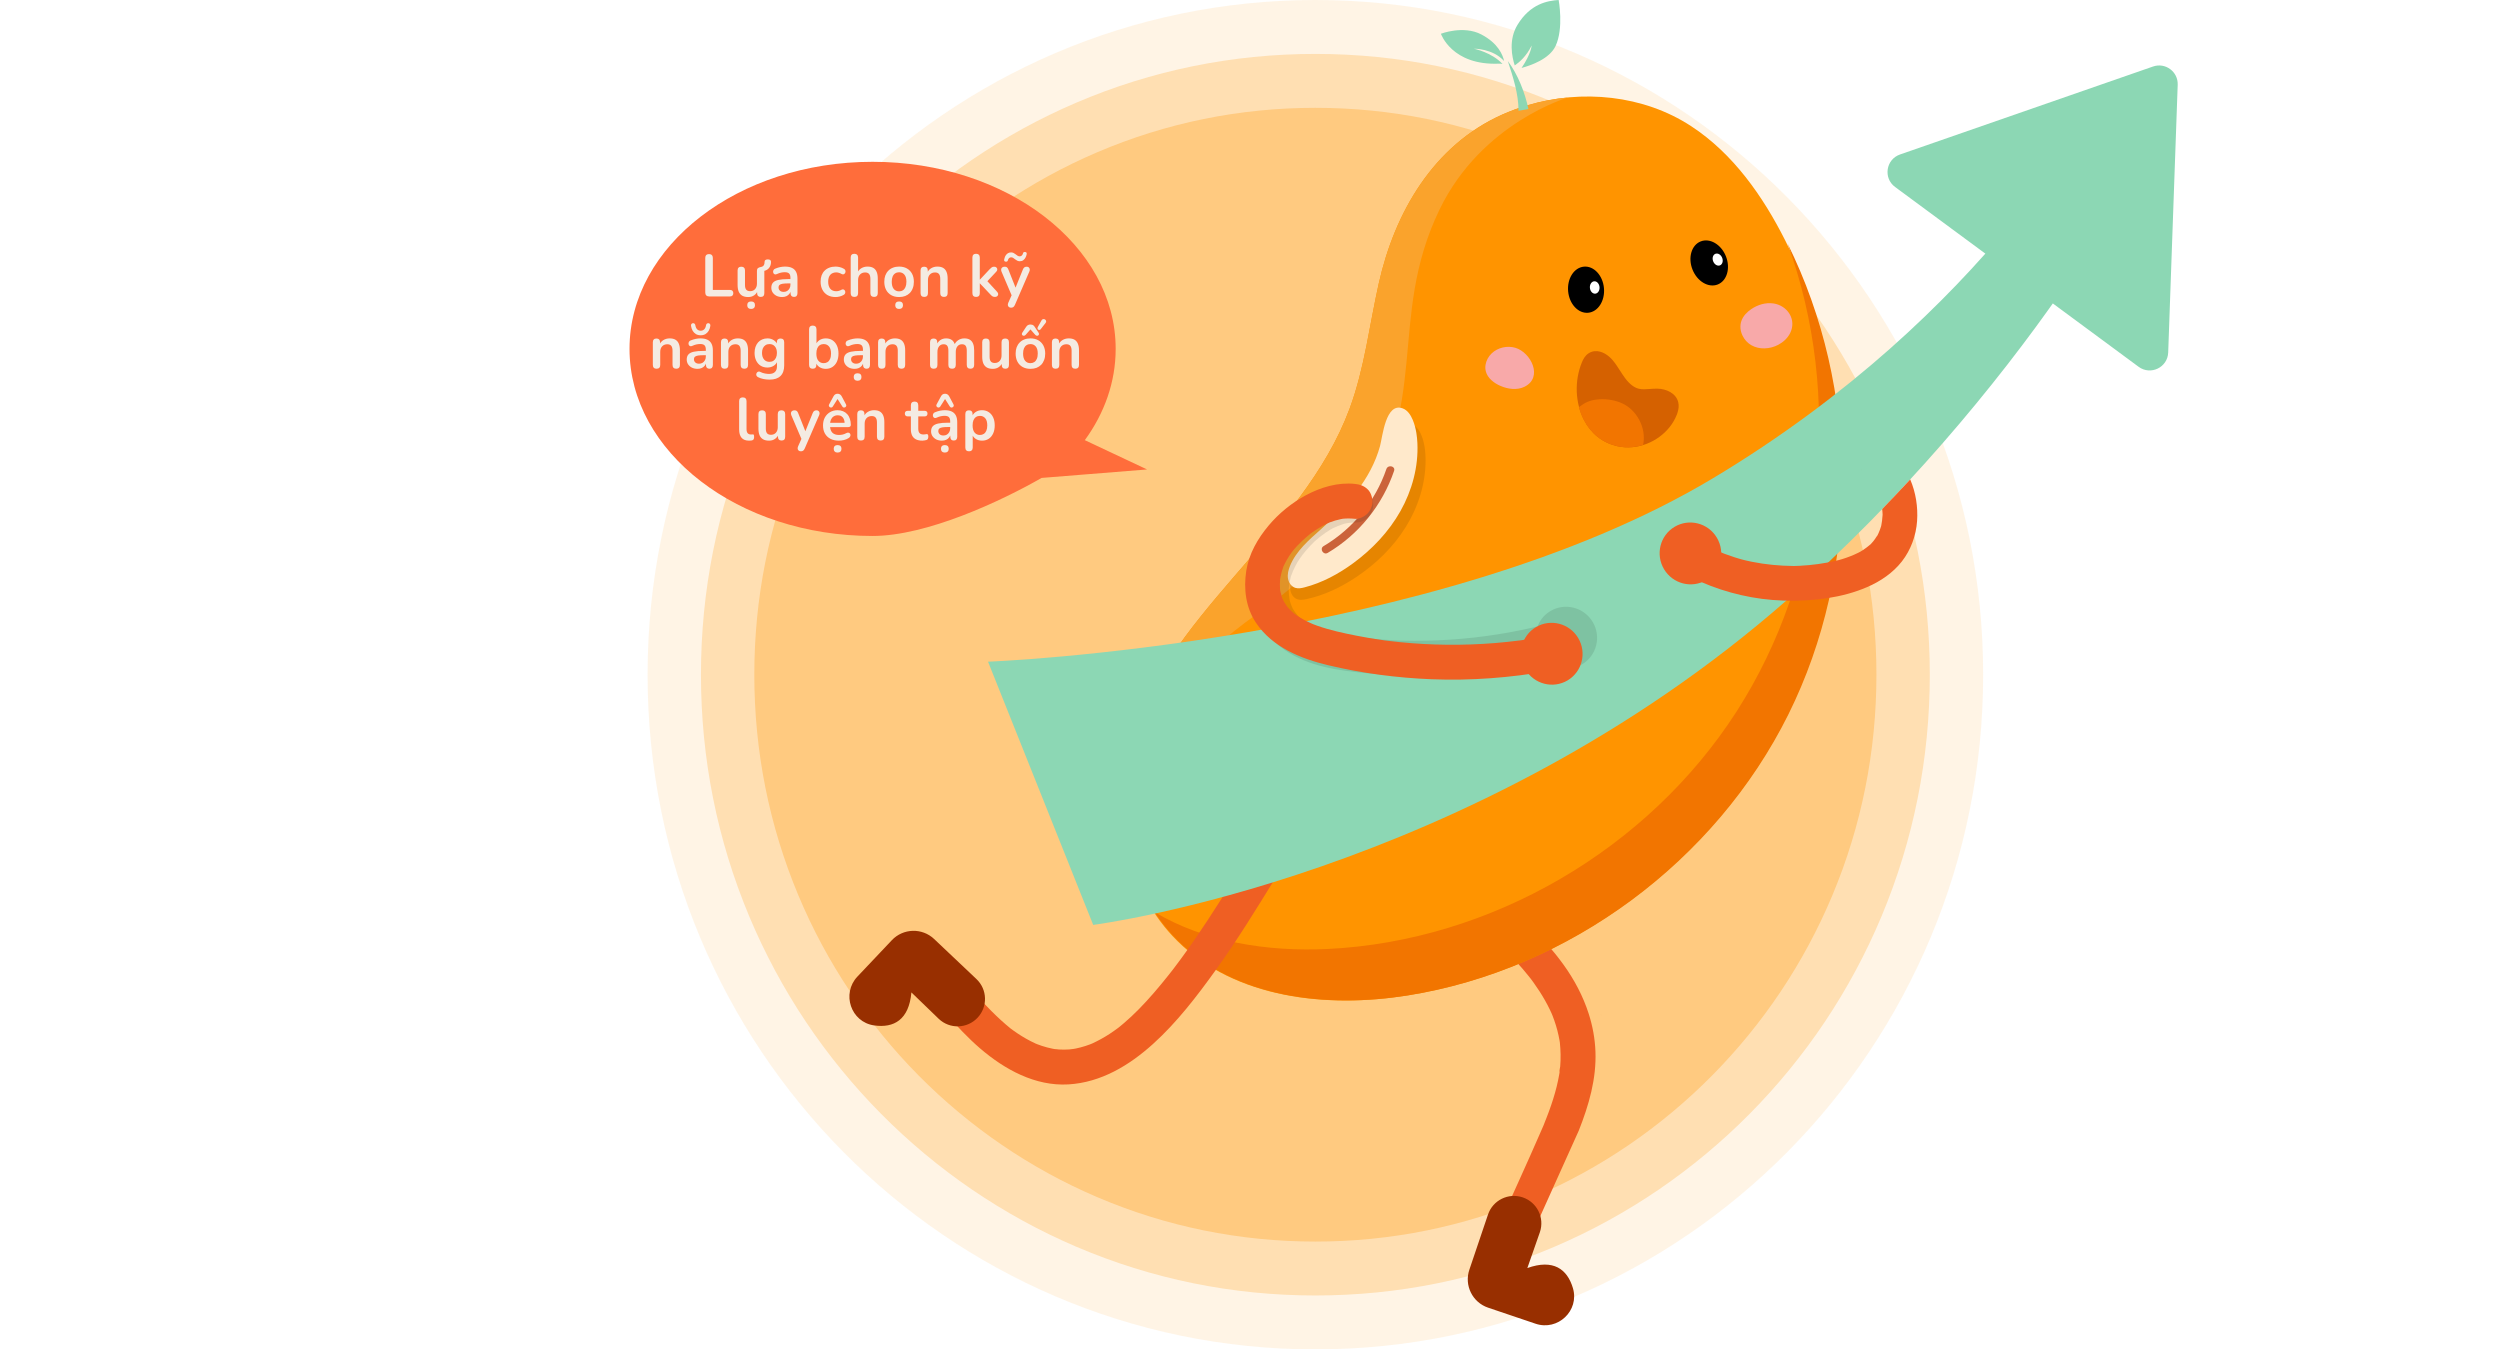 <svg width="830" height="448" viewBox="0 0 830 448" fill="none" xmlns="http://www.w3.org/2000/svg">
<path opacity="0.5" d="M436.703 448C559.147 448 658.407 347.712 658.407 224C658.407 100.288 559.147 0 436.703 0C314.26 0 215 100.288 215 224C215 347.712 314.26 448 436.703 448Z" fill="#FFEACC"/>
<path d="M436.705 430.1C409.161 430.1 382.446 424.654 357.31 413.91C345.225 408.746 333.572 402.353 322.665 394.912C311.861 387.535 301.699 379.066 292.464 369.735C283.229 360.405 274.844 350.138 267.545 339.221C260.178 328.205 253.853 316.427 248.742 304.218C238.109 278.821 232.719 251.83 232.719 224C232.719 196.17 238.109 169.179 248.742 143.782C253.853 131.572 260.181 119.798 267.545 108.778C274.844 97.862 283.229 87.595 292.464 78.264C301.699 68.934 311.861 60.462 322.665 53.088C333.569 45.644 345.225 39.253 357.31 34.089C382.446 23.346 409.161 17.9 436.705 17.9C464.25 17.9 490.965 23.346 516.101 34.089C528.185 39.253 539.839 45.647 550.746 53.088C561.55 60.465 571.712 68.934 580.947 78.264C590.182 87.595 598.567 97.862 605.866 108.778C613.233 119.795 619.558 131.572 624.669 143.782C635.302 169.179 640.692 196.17 640.692 224C640.692 251.83 635.302 278.821 624.669 304.218C619.558 316.427 613.23 328.202 605.866 339.221C598.564 350.138 590.182 360.405 580.947 369.735C571.712 379.066 561.55 387.538 550.746 394.912C539.842 402.356 528.185 408.746 516.101 413.91C490.965 424.654 464.25 430.1 436.705 430.1Z" fill="#FFDFB2"/>
<path d="M436.702 412.202C411.541 412.202 387.149 407.23 364.208 397.426C353.177 392.714 342.536 386.878 332.581 380.08C322.709 373.342 313.427 365.603 304.989 357.077C296.552 348.552 288.892 339.172 282.222 329.2C275.495 319.139 269.719 308.39 265.054 297.245C255.351 274.067 250.43 249.422 250.43 224C250.43 198.578 255.351 173.933 265.054 150.755C269.719 139.61 275.495 128.858 282.222 118.8C288.892 108.826 296.552 99.448 304.989 90.923C313.427 82.398 322.712 74.658 332.581 67.92C342.539 61.122 353.177 55.287 364.208 50.574C387.149 40.77 411.541 35.798 436.702 35.798C461.864 35.798 486.256 40.77 509.197 50.574C520.227 55.287 530.866 61.122 540.824 67.92C550.696 74.658 559.978 82.398 568.415 90.923C576.853 99.448 584.513 108.829 591.183 118.8C597.91 128.861 603.686 139.61 608.35 150.755C618.054 173.933 622.975 198.578 622.975 224C622.975 249.422 618.054 274.067 608.35 297.245C603.686 308.39 597.91 319.139 591.183 329.2C584.513 339.174 576.853 348.552 568.415 357.077C559.978 365.603 550.693 373.342 540.824 380.08C530.866 386.878 520.227 392.714 509.197 397.426C486.256 407.23 461.864 412.202 436.702 412.202Z" fill="#FFCA80"/>
<path d="M368.992 405.961C368.682 405.732 368.378 405.494 368.078 405.251C368.388 405.478 368.693 405.713 368.992 405.961Z" fill="#FABF49"/>
<path d="M257.226 126.771C262.628 126.771 267.007 122.347 267.007 116.889C267.007 111.431 262.628 107.007 257.226 107.007C251.824 107.007 247.445 111.431 247.445 116.889C247.445 122.347 251.824 126.771 257.226 126.771Z" fill="#FF6D3B"/>
<path d="M289.703 126.771C295.105 126.771 299.484 122.347 299.484 116.889C299.484 111.431 295.105 107.007 289.703 107.007C284.301 107.007 279.922 111.431 279.922 116.889C279.922 122.347 284.301 126.771 289.703 126.771Z" fill="#FF6D3B"/>
<path d="M321.519 126.771C326.921 126.771 331.3 122.347 331.3 116.889C331.3 111.431 326.921 107.007 321.519 107.007C316.117 107.007 311.738 111.431 311.738 116.889C311.738 122.347 316.117 126.771 321.519 126.771Z" fill="#FF6D3B"/>
<path d="M370.403 115.831C370.403 126.835 366.684 137.173 360.162 146.135L380.824 155.858L345.811 158.67C332.377 166.359 307.729 177.943 289.701 177.943C245.131 177.943 209 150.134 209 115.831C209 81.528 245.131 53.719 289.701 53.719C334.272 53.719 370.403 81.528 370.403 115.831Z" fill="#FF6D3B"/>
<path d="M321.706 149.833C321.313 149.833 321.012 149.727 320.802 149.516C320.593 149.304 320.488 148.992 320.488 148.582V137.476C320.488 137.066 320.593 136.755 320.802 136.543C321.012 136.331 321.306 136.225 321.686 136.225C322.079 136.225 322.38 136.331 322.589 136.543C322.799 136.755 322.904 137.066 322.904 137.476V139.026L322.688 138.43C322.884 137.755 323.283 137.211 323.885 136.801C324.501 136.39 325.214 136.185 326.026 136.185C326.864 136.185 327.597 136.39 328.225 136.801C328.867 137.211 329.364 137.794 329.718 138.549C330.071 139.291 330.248 140.185 330.248 141.231C330.248 142.264 330.071 143.165 329.718 143.933C329.364 144.688 328.873 145.271 328.245 145.681C327.616 146.092 326.877 146.297 326.026 146.297C325.227 146.297 324.527 146.098 323.925 145.701C323.323 145.291 322.917 144.761 322.707 144.112H322.943V148.582C322.943 148.992 322.832 149.304 322.609 149.516C322.4 149.727 322.099 149.833 321.706 149.833ZM325.339 144.41C325.823 144.41 326.248 144.291 326.615 144.052C326.982 143.814 327.263 143.463 327.459 142.999C327.669 142.523 327.774 141.933 327.774 141.231C327.774 140.172 327.551 139.384 327.106 138.867C326.661 138.337 326.072 138.072 325.339 138.072C324.854 138.072 324.429 138.192 324.062 138.43C323.696 138.655 323.408 139.006 323.198 139.483C323.002 139.946 322.904 140.529 322.904 141.231C322.904 142.277 323.126 143.072 323.571 143.615C324.016 144.145 324.605 144.41 325.339 144.41Z" fill="#F4EBE2"/>
<path d="M312.715 146.297C312.021 146.297 311.399 146.165 310.849 145.9C310.312 145.622 309.887 145.251 309.573 144.787C309.272 144.324 309.121 143.801 309.121 143.218C309.121 142.503 309.304 141.94 309.671 141.529C310.037 141.106 310.633 140.801 311.458 140.615C312.283 140.43 313.389 140.337 314.777 140.337H315.758V141.768H314.796C313.985 141.768 313.337 141.807 312.852 141.887C312.368 141.966 312.021 142.105 311.811 142.304C311.615 142.49 311.517 142.754 311.517 143.099C311.517 143.536 311.667 143.893 311.968 144.172C312.27 144.45 312.688 144.589 313.225 144.589C313.657 144.589 314.037 144.489 314.364 144.291C314.705 144.079 314.973 143.794 315.169 143.437C315.366 143.079 315.464 142.668 315.464 142.205V139.92C315.464 139.258 315.32 138.781 315.032 138.49C314.744 138.198 314.259 138.053 313.579 138.053C313.199 138.053 312.787 138.099 312.342 138.192C311.91 138.284 311.451 138.443 310.967 138.669C310.718 138.788 310.496 138.821 310.299 138.768C310.116 138.715 309.972 138.609 309.867 138.45C309.763 138.278 309.71 138.092 309.71 137.894C309.71 137.695 309.763 137.503 309.867 137.318C309.972 137.119 310.149 136.973 310.397 136.881C311 136.629 311.576 136.45 312.126 136.344C312.688 136.238 313.199 136.185 313.657 136.185C314.6 136.185 315.372 136.331 315.974 136.622C316.59 136.914 317.048 137.357 317.349 137.953C317.65 138.536 317.801 139.291 317.801 140.218V144.986C317.801 145.397 317.702 145.715 317.506 145.94C317.31 146.152 317.028 146.258 316.662 146.258C316.295 146.258 316.007 146.152 315.798 145.94C315.601 145.715 315.503 145.397 315.503 144.986V144.033H315.66C315.569 144.496 315.385 144.9 315.11 145.244C314.849 145.576 314.515 145.834 314.109 146.019C313.703 146.205 313.238 146.297 312.715 146.297ZM313.677 150.251C313.271 150.251 312.957 150.138 312.734 149.913C312.512 149.701 312.4 149.397 312.4 148.999C312.4 148.602 312.512 148.297 312.734 148.085C312.957 147.873 313.271 147.767 313.677 147.767C314.096 147.767 314.417 147.873 314.639 148.085C314.862 148.297 314.973 148.602 314.973 148.999C314.973 149.397 314.862 149.701 314.639 149.913C314.417 150.138 314.096 150.251 313.677 150.251ZM316.544 134.238C316.662 134.45 316.688 134.642 316.622 134.814C316.557 134.987 316.446 135.119 316.289 135.212C316.131 135.291 315.961 135.318 315.778 135.291C315.608 135.265 315.464 135.159 315.346 134.973L313.755 132.47L312.165 134.973C312.047 135.159 311.896 135.265 311.713 135.291C311.543 135.318 311.379 135.291 311.222 135.212C311.065 135.119 310.954 134.987 310.888 134.814C310.823 134.642 310.849 134.45 310.967 134.238L312.381 131.616C312.538 131.311 312.728 131.086 312.95 130.94C313.186 130.795 313.454 130.722 313.755 130.722C314.057 130.722 314.325 130.795 314.561 130.94C314.796 131.086 314.993 131.311 315.15 131.616L316.544 134.238Z" fill="#F4EBE2"/>
<path d="M306.219 146.297C305.368 146.297 304.654 146.151 304.078 145.86C303.515 145.569 303.097 145.145 302.822 144.589C302.547 144.019 302.409 143.317 302.409 142.483V138.251H301.388C301.074 138.251 300.832 138.172 300.662 138.013C300.491 137.841 300.406 137.609 300.406 137.317C300.406 137.013 300.491 136.781 300.662 136.622C300.832 136.463 301.074 136.384 301.388 136.384H302.409V134.576C302.409 134.165 302.514 133.854 302.723 133.642C302.946 133.43 303.254 133.324 303.646 133.324C304.039 133.324 304.34 133.43 304.55 133.642C304.759 133.854 304.864 134.165 304.864 134.576V136.384H306.945C307.26 136.384 307.502 136.463 307.672 136.622C307.842 136.781 307.927 137.013 307.927 137.317C307.927 137.609 307.842 137.841 307.672 138.013C307.502 138.172 307.26 138.251 306.945 138.251H304.864V142.344C304.864 142.979 305.001 143.456 305.276 143.774C305.551 144.092 305.996 144.251 306.612 144.251C306.834 144.251 307.03 144.231 307.201 144.191C307.371 144.152 307.521 144.125 307.652 144.112C307.809 144.099 307.94 144.152 308.045 144.271C308.15 144.377 308.202 144.602 308.202 144.946C308.202 145.211 308.156 145.449 308.065 145.661C307.986 145.86 307.836 145.999 307.613 146.079C307.443 146.132 307.22 146.178 306.945 146.218C306.67 146.271 306.428 146.297 306.219 146.297Z" fill="#F4EBE2"/>
<path d="M285.827 146.257C285.434 146.257 285.133 146.151 284.924 145.94C284.714 145.714 284.609 145.397 284.609 144.986V137.476C284.609 137.066 284.714 136.755 284.924 136.543C285.133 136.331 285.428 136.225 285.807 136.225C286.187 136.225 286.481 136.331 286.691 136.543C286.9 136.755 287.005 137.066 287.005 137.476V138.827L286.789 138.331C287.077 137.629 287.522 137.099 288.124 136.741C288.74 136.37 289.434 136.185 290.206 136.185C290.978 136.185 291.613 136.331 292.111 136.622C292.608 136.914 292.981 137.357 293.23 137.953C293.479 138.536 293.603 139.278 293.603 140.178V144.986C293.603 145.397 293.498 145.714 293.289 145.94C293.079 146.151 292.778 146.257 292.386 146.257C291.993 146.257 291.685 146.151 291.463 145.94C291.253 145.714 291.148 145.397 291.148 144.986V140.297C291.148 139.543 291.004 138.993 290.716 138.649C290.442 138.304 290.01 138.132 289.42 138.132C288.7 138.132 288.124 138.364 287.692 138.827C287.273 139.278 287.064 139.88 287.064 140.635V144.986C287.064 145.834 286.652 146.257 285.827 146.257Z" fill="#F4EBE2"/>
<path d="M278.505 146.297C277.418 146.297 276.482 146.092 275.697 145.681C274.911 145.271 274.303 144.688 273.871 143.933C273.452 143.178 273.242 142.284 273.242 141.251C273.242 140.245 273.445 139.364 273.851 138.609C274.27 137.854 274.839 137.265 275.559 136.841C276.292 136.404 277.124 136.185 278.053 136.185C278.734 136.185 279.343 136.298 279.879 136.523C280.429 136.748 280.894 137.073 281.274 137.496C281.666 137.92 281.961 138.437 282.157 139.046C282.367 139.642 282.472 140.317 282.472 141.072C282.472 141.311 282.386 141.496 282.216 141.629C282.059 141.748 281.83 141.807 281.529 141.807H275.226V140.377H280.744L280.429 140.675C280.429 140.066 280.338 139.556 280.154 139.145C279.984 138.735 279.729 138.424 279.389 138.212C279.061 137.986 278.649 137.874 278.151 137.874C277.602 137.874 277.13 138.006 276.738 138.271C276.358 138.523 276.063 138.887 275.854 139.364C275.658 139.827 275.559 140.384 275.559 141.033V141.172C275.559 142.258 275.808 143.072 276.306 143.615C276.816 144.145 277.562 144.41 278.544 144.41C278.885 144.41 279.264 144.37 279.683 144.291C280.115 144.198 280.521 144.046 280.901 143.834C281.176 143.675 281.418 143.609 281.627 143.635C281.837 143.648 282 143.721 282.118 143.854C282.249 143.986 282.328 144.152 282.354 144.35C282.38 144.536 282.341 144.728 282.236 144.927C282.144 145.125 281.981 145.297 281.745 145.443C281.287 145.734 280.757 145.953 280.154 146.099C279.565 146.231 279.015 146.297 278.505 146.297ZM278.073 150.251C277.667 150.251 277.353 150.138 277.13 149.913C276.908 149.701 276.796 149.397 276.796 148.999C276.796 148.602 276.908 148.297 277.13 148.085C277.353 147.873 277.667 147.767 278.073 147.767C278.492 147.767 278.813 147.873 279.035 148.085C279.258 148.297 279.369 148.602 279.369 148.999C279.369 149.397 279.258 149.701 279.035 149.913C278.813 150.138 278.492 150.251 278.073 150.251ZM280.861 134.238C280.979 134.45 281.005 134.642 280.94 134.814C280.874 134.987 280.763 135.119 280.606 135.212C280.449 135.291 280.279 135.318 280.095 135.291C279.925 135.265 279.781 135.159 279.663 134.973L278.073 132.47L276.482 134.973C276.364 135.159 276.214 135.265 276.031 135.291C275.86 135.318 275.697 135.291 275.54 135.212C275.383 135.119 275.271 134.987 275.206 134.814C275.14 134.642 275.167 134.45 275.284 134.238L276.698 131.616C276.855 131.311 277.045 131.086 277.268 130.94C277.503 130.795 277.772 130.722 278.073 130.722C278.374 130.722 278.642 130.795 278.878 130.94C279.114 131.086 279.31 131.311 279.467 131.616L280.861 134.238Z" fill="#F4EBE2"/>
<path d="M265.864 149.833C265.576 149.833 265.341 149.754 265.157 149.595C264.974 149.449 264.863 149.251 264.824 148.999C264.797 148.747 264.843 148.483 264.961 148.204L266.296 145.205V146.238L262.722 137.874C262.605 137.582 262.565 137.311 262.605 137.059C262.644 136.808 262.762 136.609 262.958 136.463C263.167 136.304 263.449 136.225 263.802 136.225C264.104 136.225 264.346 136.298 264.529 136.443C264.712 136.576 264.876 136.834 265.02 137.218L267.671 143.913H267.082L269.792 137.198C269.936 136.827 270.106 136.576 270.302 136.443C270.499 136.298 270.76 136.225 271.088 136.225C271.376 136.225 271.605 136.304 271.775 136.463C271.945 136.609 272.05 136.808 272.089 137.059C272.129 137.298 272.083 137.563 271.952 137.854L267.18 148.88C267.01 149.251 266.827 149.502 266.63 149.635C266.434 149.767 266.178 149.833 265.864 149.833Z" fill="#F4EBE2"/>
<path d="M255.335 146.297C254.537 146.297 253.876 146.152 253.352 145.86C252.828 145.556 252.436 145.105 252.174 144.509C251.925 143.913 251.801 143.172 251.801 142.284V137.476C251.801 137.053 251.906 136.741 252.115 136.543C252.324 136.331 252.626 136.225 253.018 136.225C253.411 136.225 253.712 136.331 253.922 136.543C254.144 136.741 254.255 137.053 254.255 137.476V142.324C254.255 143.013 254.393 143.523 254.668 143.854C254.943 144.185 255.381 144.35 255.983 144.35C256.638 144.35 257.175 144.125 257.594 143.675C258.013 143.211 258.222 142.602 258.222 141.847V137.476C258.222 137.053 258.327 136.741 258.536 136.543C258.746 136.331 259.047 136.225 259.44 136.225C259.832 136.225 260.133 136.331 260.343 136.543C260.565 136.741 260.677 137.053 260.677 137.476V144.986C260.677 145.834 260.277 146.257 259.479 146.257C259.099 146.257 258.805 146.152 258.595 145.94C258.386 145.714 258.281 145.397 258.281 144.986V143.476L258.556 144.072C258.281 144.787 257.862 145.337 257.299 145.721C256.749 146.105 256.095 146.297 255.335 146.297Z" fill="#F4EBE2"/>
<path d="M248.674 146.297C247.587 146.297 246.769 145.986 246.219 145.363C245.669 144.728 245.395 143.801 245.395 142.582V133.185C245.395 132.775 245.499 132.463 245.709 132.251C245.918 132.04 246.219 131.934 246.612 131.934C247.005 131.934 247.306 132.04 247.515 132.251C247.738 132.463 247.849 132.775 247.849 133.185V142.463C247.849 143.072 247.974 143.522 248.222 143.814C248.484 144.105 248.851 144.251 249.322 144.251C249.427 144.251 249.525 144.251 249.616 144.251C249.708 144.238 249.8 144.224 249.891 144.211C250.075 144.185 250.199 144.238 250.265 144.37C250.33 144.489 250.363 144.741 250.363 145.125C250.363 145.456 250.297 145.714 250.166 145.9C250.035 146.085 249.819 146.198 249.518 146.238C249.387 146.251 249.25 146.264 249.106 146.277C248.962 146.291 248.818 146.297 248.674 146.297Z" fill="#F4EBE2"/>
<path d="M350.452 122.418C350.059 122.418 349.758 122.312 349.549 122.1C349.339 121.875 349.234 121.557 349.234 121.146V113.637C349.234 113.226 349.339 112.915 349.549 112.703C349.758 112.491 350.053 112.385 350.432 112.385C350.812 112.385 351.106 112.491 351.316 112.703C351.525 112.915 351.63 113.226 351.63 113.637V114.987L351.414 114.491C351.702 113.789 352.147 113.259 352.749 112.901C353.365 112.531 354.059 112.345 354.831 112.345C355.603 112.345 356.238 112.491 356.736 112.782C357.233 113.074 357.606 113.517 357.855 114.113C358.104 114.696 358.228 115.438 358.228 116.338V121.146C358.228 121.557 358.123 121.875 357.914 122.1C357.704 122.312 357.403 122.418 357.011 122.418C356.618 122.418 356.31 122.312 356.088 122.1C355.878 121.875 355.773 121.557 355.773 121.146V116.458C355.773 115.703 355.629 115.153 355.341 114.809C355.067 114.464 354.635 114.292 354.045 114.292C353.325 114.292 352.749 114.524 352.317 114.987C351.898 115.438 351.689 116.04 351.689 116.795V121.146C351.689 121.994 351.277 122.418 350.452 122.418Z" fill="#F4EBE2"/>
<path d="M342.101 122.457C341.106 122.457 340.242 122.252 339.509 121.841C338.775 121.431 338.206 120.848 337.8 120.093C337.394 119.325 337.191 118.424 337.191 117.391C337.191 116.61 337.303 115.914 337.525 115.305C337.761 114.683 338.095 114.153 338.527 113.716C338.959 113.266 339.476 112.928 340.078 112.703C340.68 112.464 341.354 112.345 342.101 112.345C343.096 112.345 343.96 112.55 344.693 112.961C345.426 113.372 345.995 113.954 346.401 114.709C346.807 115.464 347.01 116.358 347.01 117.391C347.01 118.173 346.892 118.875 346.656 119.497C346.434 120.12 346.107 120.656 345.675 121.106C345.243 121.543 344.725 121.881 344.123 122.119C343.521 122.345 342.847 122.457 342.101 122.457ZM342.101 120.57C342.585 120.57 343.01 120.451 343.377 120.212C343.744 119.974 344.025 119.623 344.221 119.159C344.431 118.683 344.536 118.093 344.536 117.391C344.536 116.332 344.313 115.544 343.868 115.027C343.423 114.497 342.834 114.232 342.101 114.232C341.616 114.232 341.191 114.352 340.824 114.59C340.458 114.815 340.17 115.166 339.96 115.643C339.764 116.107 339.666 116.689 339.666 117.391C339.666 118.438 339.888 119.232 340.333 119.775C340.778 120.305 341.368 120.57 342.101 120.57ZM340.51 111.173C340.353 111.345 340.183 111.445 339.999 111.471C339.829 111.497 339.672 111.464 339.528 111.372C339.397 111.279 339.312 111.153 339.273 110.994C339.234 110.822 339.279 110.637 339.41 110.438L340.687 108.511C340.883 108.219 341.093 108.021 341.315 107.915C341.551 107.796 341.813 107.736 342.101 107.736C342.297 107.736 342.48 107.763 342.65 107.816C342.821 107.855 342.978 107.935 343.122 108.054C343.266 108.16 343.397 108.312 343.515 108.511L344.791 110.438C344.922 110.637 344.968 110.822 344.928 110.994C344.902 111.153 344.824 111.279 344.693 111.372C344.562 111.464 344.405 111.497 344.221 111.471C344.038 111.445 343.868 111.345 343.711 111.173L342.101 109.365L340.51 111.173ZM345.537 109.266C345.419 109.425 345.282 109.517 345.125 109.544C344.968 109.557 344.824 109.524 344.693 109.445C344.575 109.365 344.496 109.253 344.457 109.107C344.418 108.948 344.451 108.769 344.555 108.57L345.773 106.385C345.891 106.173 346.035 106.041 346.205 105.988C346.375 105.922 346.545 105.915 346.715 105.968C346.886 106.008 347.023 106.094 347.128 106.226C347.246 106.345 347.311 106.498 347.324 106.683C347.337 106.855 347.272 107.034 347.128 107.22L345.537 109.266Z" fill="#F4EBE2"/>
<path d="M329.628 122.457C328.83 122.457 328.169 122.312 327.645 122.02C327.121 121.716 326.729 121.265 326.467 120.669C326.218 120.073 326.094 119.332 326.094 118.444V113.637C326.094 113.213 326.198 112.902 326.408 112.703C326.617 112.491 326.919 112.385 327.311 112.385C327.704 112.385 328.005 112.491 328.215 112.703C328.437 112.902 328.548 113.213 328.548 113.637V118.484C328.548 119.173 328.686 119.683 328.961 120.014C329.236 120.345 329.674 120.51 330.276 120.51C330.931 120.51 331.468 120.285 331.887 119.835C332.306 119.371 332.515 118.762 332.515 118.007V113.637C332.515 113.213 332.62 112.902 332.829 112.703C333.039 112.491 333.34 112.385 333.733 112.385C334.125 112.385 334.426 112.491 334.636 112.703C334.858 112.902 334.97 113.213 334.97 113.637V121.146C334.97 121.994 334.57 122.418 333.772 122.418C333.392 122.418 333.098 122.312 332.888 122.1C332.679 121.875 332.574 121.557 332.574 121.146V119.636L332.849 120.232C332.574 120.948 332.155 121.497 331.592 121.881C331.042 122.265 330.388 122.457 329.628 122.457Z" fill="#F4EBE2"/>
<path d="M309.991 122.418C309.598 122.418 309.297 122.312 309.088 122.1C308.878 121.875 308.773 121.557 308.773 121.146V113.637C308.773 113.226 308.878 112.915 309.088 112.703C309.297 112.491 309.592 112.385 309.971 112.385C310.351 112.385 310.645 112.491 310.855 112.703C311.064 112.915 311.169 113.226 311.169 113.637V115.087L310.953 114.491C311.215 113.829 311.621 113.305 312.171 112.921C312.72 112.537 313.375 112.345 314.134 112.345C314.907 112.345 315.542 112.531 316.039 112.901C316.537 113.272 316.884 113.842 317.08 114.61H316.805C317.067 113.908 317.499 113.358 318.101 112.961C318.703 112.551 319.397 112.345 320.183 112.345C320.916 112.345 321.518 112.491 321.989 112.782C322.474 113.074 322.834 113.517 323.069 114.113C323.305 114.696 323.423 115.438 323.423 116.338V121.146C323.423 121.557 323.311 121.875 323.089 122.1C322.879 122.312 322.578 122.418 322.185 122.418C321.793 122.418 321.492 122.312 321.282 122.1C321.073 121.875 320.968 121.557 320.968 121.146V116.438C320.968 115.696 320.844 115.153 320.595 114.809C320.359 114.464 319.953 114.292 319.377 114.292C318.736 114.292 318.232 114.524 317.865 114.987C317.499 115.438 317.316 116.067 317.316 116.875V121.146C317.316 121.557 317.211 121.875 317.001 122.1C316.792 122.312 316.491 122.418 316.098 122.418C315.705 122.418 315.398 122.312 315.175 122.1C314.966 121.875 314.861 121.557 314.861 121.146V116.438C314.861 115.696 314.737 115.153 314.488 114.809C314.252 114.464 313.853 114.292 313.29 114.292C312.648 114.292 312.144 114.524 311.778 114.987C311.411 115.438 311.228 116.067 311.228 116.875V121.146C311.228 121.994 310.816 122.418 309.991 122.418Z" fill="#F4EBE2"/>
<path d="M292.741 122.418C292.348 122.418 292.047 122.312 291.838 122.1C291.628 121.875 291.523 121.557 291.523 121.146V113.637C291.523 113.226 291.628 112.915 291.838 112.703C292.047 112.491 292.342 112.385 292.721 112.385C293.101 112.385 293.395 112.491 293.605 112.703C293.814 112.915 293.919 113.226 293.919 113.637V114.987L293.703 114.491C293.991 113.789 294.436 113.259 295.038 112.901C295.654 112.531 296.348 112.345 297.12 112.345C297.892 112.345 298.527 112.491 299.025 112.782C299.522 113.074 299.895 113.517 300.144 114.113C300.393 114.696 300.517 115.438 300.517 116.338V121.146C300.517 121.557 300.412 121.875 300.203 122.1C299.994 122.312 299.692 122.418 299.3 122.418C298.907 122.418 298.599 122.312 298.377 122.1C298.167 121.875 298.063 121.557 298.063 121.146V116.458C298.063 115.703 297.919 115.153 297.631 114.809C297.356 114.464 296.924 114.292 296.334 114.292C295.614 114.292 295.038 114.524 294.606 114.987C294.188 115.438 293.978 116.04 293.978 116.795V121.146C293.978 121.994 293.566 122.418 292.741 122.418Z" fill="#F4EBE2"/>
<path d="M283.75 122.457C283.056 122.457 282.434 122.325 281.884 122.06C281.348 121.782 280.922 121.411 280.608 120.947C280.307 120.484 280.156 119.961 280.156 119.378C280.156 118.663 280.34 118.1 280.706 117.689C281.073 117.266 281.668 116.961 282.493 116.775C283.318 116.59 284.424 116.497 285.812 116.497H286.794V117.928H285.831C285.02 117.928 284.372 117.967 283.887 118.047C283.403 118.126 283.056 118.265 282.847 118.464C282.65 118.65 282.552 118.914 282.552 119.259C282.552 119.696 282.703 120.053 283.004 120.332C283.305 120.61 283.724 120.749 284.26 120.749C284.692 120.749 285.072 120.649 285.399 120.451C285.74 120.239 286.008 119.954 286.204 119.597C286.401 119.239 286.499 118.828 286.499 118.365V116.08C286.499 115.418 286.355 114.941 286.067 114.65C285.779 114.358 285.295 114.213 284.614 114.213C284.234 114.213 283.822 114.259 283.377 114.352C282.945 114.444 282.487 114.603 282.002 114.829C281.753 114.948 281.531 114.981 281.334 114.928C281.151 114.875 281.007 114.769 280.902 114.61C280.798 114.438 280.745 114.252 280.745 114.054C280.745 113.855 280.798 113.663 280.902 113.478C281.007 113.279 281.184 113.133 281.433 113.041C282.035 112.789 282.611 112.61 283.161 112.504C283.724 112.398 284.234 112.345 284.692 112.345C285.635 112.345 286.407 112.491 287.01 112.782C287.625 113.074 288.083 113.517 288.384 114.113C288.685 114.696 288.836 115.451 288.836 116.378V121.146C288.836 121.557 288.738 121.875 288.541 122.1C288.345 122.312 288.063 122.418 287.697 122.418C287.33 122.418 287.042 122.312 286.833 122.1C286.636 121.875 286.538 121.557 286.538 121.146V120.193H286.695C286.604 120.656 286.42 121.06 286.146 121.404C285.884 121.736 285.55 121.994 285.144 122.179C284.738 122.365 284.273 122.457 283.75 122.457ZM284.712 126.411C284.306 126.411 283.992 126.298 283.769 126.073C283.547 125.861 283.436 125.557 283.436 125.159C283.436 124.762 283.547 124.457 283.769 124.245C283.992 124.033 284.306 123.927 284.712 123.927C285.131 123.927 285.452 124.033 285.674 124.245C285.897 124.457 286.008 124.762 286.008 125.159C286.008 125.557 285.897 125.861 285.674 126.073C285.452 126.298 285.131 126.411 284.712 126.411Z" fill="#F4EBE2"/>
<path d="M274.155 122.457C273.343 122.457 272.63 122.252 272.014 121.841C271.412 121.431 271.013 120.881 270.817 120.193L271.033 119.696V121.146C271.033 121.557 270.928 121.875 270.718 122.1C270.509 122.312 270.214 122.418 269.835 122.418C269.442 122.418 269.141 122.312 268.931 122.1C268.722 121.875 268.617 121.557 268.617 121.146V109.345C268.617 108.935 268.722 108.624 268.931 108.412C269.141 108.2 269.442 108.094 269.835 108.094C270.227 108.094 270.529 108.2 270.738 108.412C270.961 108.624 271.072 108.935 271.072 109.345V114.511H270.836C271.046 113.862 271.451 113.339 272.054 112.941C272.656 112.544 273.356 112.345 274.155 112.345C275.006 112.345 275.745 112.55 276.374 112.961C277.002 113.372 277.493 113.954 277.847 114.709C278.2 115.451 278.377 116.345 278.377 117.391C278.377 118.424 278.2 119.325 277.847 120.093C277.493 120.848 276.996 121.431 276.354 121.841C275.726 122.252 274.993 122.457 274.155 122.457ZM273.468 120.57C273.952 120.57 274.377 120.451 274.744 120.212C275.11 119.974 275.392 119.623 275.588 119.159C275.798 118.683 275.903 118.093 275.903 117.391C275.903 116.332 275.68 115.544 275.235 115.027C274.79 114.497 274.201 114.233 273.468 114.233C272.983 114.233 272.558 114.352 272.191 114.59C271.825 114.815 271.537 115.166 271.327 115.643C271.131 116.107 271.033 116.689 271.033 117.391C271.033 118.438 271.255 119.232 271.7 119.775C272.145 120.305 272.734 120.57 273.468 120.57Z" fill="#F4EBE2"/>
<path d="M255.523 126.033C254.816 126.033 254.129 125.967 253.461 125.835C252.807 125.702 252.211 125.497 251.674 125.219C251.425 125.086 251.255 124.927 251.164 124.742C251.085 124.557 251.059 124.365 251.085 124.166C251.124 123.98 251.203 123.815 251.321 123.669C251.452 123.523 251.609 123.424 251.792 123.371C251.975 123.318 252.165 123.345 252.362 123.451C252.938 123.742 253.481 123.927 253.991 124.007C254.515 124.1 254.96 124.146 255.327 124.146C256.204 124.146 256.858 123.927 257.29 123.49C257.735 123.067 257.958 122.431 257.958 121.583V119.795H258.135C257.938 120.471 257.526 121.014 256.898 121.424C256.282 121.822 255.582 122.02 254.796 122.02C253.932 122.02 253.18 121.822 252.538 121.424C251.897 121.014 251.399 120.444 251.046 119.716C250.692 118.987 250.516 118.14 250.516 117.173C250.516 116.444 250.614 115.789 250.81 115.206C251.02 114.61 251.308 114.1 251.674 113.676C252.054 113.252 252.506 112.928 253.029 112.703C253.566 112.464 254.155 112.345 254.796 112.345C255.608 112.345 256.315 112.551 256.917 112.961C257.533 113.358 257.932 113.888 258.115 114.55L257.919 115.047V113.637C257.919 113.226 258.023 112.915 258.233 112.703C258.456 112.491 258.757 112.385 259.136 112.385C259.529 112.385 259.83 112.491 260.04 112.703C260.249 112.915 260.354 113.226 260.354 113.637V121.285C260.354 122.861 259.941 124.047 259.117 124.841C258.292 125.636 257.094 126.033 255.523 126.033ZM255.464 120.133C255.975 120.133 256.413 120.014 256.78 119.775C257.146 119.537 257.428 119.199 257.624 118.762C257.834 118.312 257.938 117.782 257.938 117.173C257.938 116.259 257.716 115.544 257.271 115.027C256.826 114.497 256.223 114.233 255.464 114.233C254.954 114.233 254.515 114.352 254.148 114.59C253.782 114.829 253.494 115.166 253.284 115.603C253.088 116.04 252.99 116.564 252.99 117.173C252.99 118.087 253.212 118.808 253.658 119.338C254.103 119.868 254.705 120.133 255.464 120.133Z" fill="#F4EBE2"/>
<path d="M240.577 122.418C240.184 122.418 239.883 122.312 239.674 122.1C239.464 121.875 239.359 121.557 239.359 121.146V113.637C239.359 113.226 239.464 112.915 239.674 112.703C239.883 112.491 240.178 112.385 240.557 112.385C240.937 112.385 241.231 112.491 241.441 112.703C241.65 112.915 241.755 113.226 241.755 113.637V114.987L241.539 114.491C241.827 113.789 242.272 113.259 242.874 112.901C243.49 112.531 244.184 112.345 244.956 112.345C245.728 112.345 246.363 112.491 246.861 112.782C247.358 113.074 247.731 113.517 247.98 114.113C248.229 114.696 248.353 115.438 248.353 116.338V121.146C248.353 121.557 248.248 121.875 248.039 122.1C247.829 122.312 247.528 122.418 247.136 122.418C246.743 122.418 246.435 122.312 246.213 122.1C246.003 121.875 245.898 121.557 245.898 121.146V116.458C245.898 115.703 245.754 115.153 245.466 114.809C245.192 114.464 244.76 114.292 244.17 114.292C243.45 114.292 242.874 114.524 242.442 114.987C242.023 115.438 241.814 116.04 241.814 116.795V121.146C241.814 121.994 241.402 122.418 240.577 122.418Z" fill="#F4EBE2"/>
<path d="M231.586 122.457C230.892 122.457 230.27 122.325 229.72 122.06C229.183 121.782 228.758 121.411 228.444 120.947C228.143 120.484 227.992 119.961 227.992 119.378C227.992 118.663 228.175 118.1 228.542 117.689C228.909 117.265 229.504 116.961 230.329 116.775C231.154 116.59 232.26 116.497 233.648 116.497H234.629V117.928H233.667C232.856 117.928 232.208 117.967 231.723 118.047C231.239 118.126 230.892 118.265 230.682 118.464C230.486 118.649 230.388 118.914 230.388 119.259C230.388 119.696 230.538 120.053 230.84 120.331C231.141 120.609 231.56 120.749 232.096 120.749C232.528 120.749 232.908 120.649 233.235 120.451C233.576 120.239 233.844 119.954 234.04 119.596C234.237 119.239 234.335 118.828 234.335 118.365V116.08C234.335 115.418 234.191 114.941 233.903 114.65C233.615 114.358 233.131 114.212 232.45 114.212C232.07 114.212 231.658 114.259 231.213 114.352C230.781 114.444 230.322 114.603 229.838 114.828C229.589 114.948 229.367 114.981 229.17 114.928C228.987 114.875 228.843 114.769 228.738 114.61C228.634 114.438 228.581 114.252 228.581 114.054C228.581 113.855 228.634 113.663 228.738 113.477C228.843 113.279 229.02 113.133 229.269 113.04C229.871 112.789 230.447 112.61 230.997 112.504C231.56 112.398 232.07 112.345 232.528 112.345C233.471 112.345 234.243 112.491 234.845 112.782C235.461 113.073 235.919 113.517 236.22 114.113C236.521 114.696 236.672 115.451 236.672 116.378V121.146C236.672 121.556 236.574 121.874 236.377 122.099C236.181 122.311 235.899 122.417 235.533 122.417C235.166 122.417 234.878 122.311 234.669 122.099C234.472 121.874 234.374 121.556 234.374 121.146V120.192H234.531C234.44 120.656 234.256 121.06 233.981 121.404C233.72 121.735 233.386 121.994 232.98 122.179C232.574 122.364 232.109 122.457 231.586 122.457ZM232.627 111.312C232.011 111.312 231.481 111.179 231.036 110.915C230.591 110.636 230.231 110.266 229.956 109.802C229.694 109.325 229.517 108.795 229.426 108.213C229.386 107.948 229.426 107.736 229.544 107.577C229.674 107.405 229.845 107.312 230.054 107.299C230.277 107.286 230.453 107.339 230.584 107.458C230.728 107.577 230.82 107.762 230.859 108.014C230.964 108.61 231.173 109.06 231.488 109.365C231.802 109.656 232.181 109.802 232.627 109.802C233.072 109.802 233.451 109.656 233.765 109.365C234.093 109.06 234.302 108.61 234.394 108.014C234.433 107.762 234.525 107.577 234.669 107.458C234.813 107.339 234.989 107.286 235.199 107.299C235.422 107.312 235.592 107.405 235.71 107.577C235.827 107.736 235.867 107.948 235.827 108.213C235.749 108.795 235.572 109.325 235.297 109.802C235.022 110.266 234.662 110.636 234.217 110.915C233.772 111.179 233.242 111.312 232.627 111.312Z" fill="#F4EBE2"/>
<path d="M217.96 122.418C217.567 122.418 217.266 122.312 217.056 122.1C216.847 121.875 216.742 121.557 216.742 121.146V113.637C216.742 113.226 216.847 112.915 217.056 112.703C217.266 112.491 217.56 112.385 217.94 112.385C218.32 112.385 218.614 112.491 218.824 112.703C219.033 112.915 219.138 113.226 219.138 113.637V114.987L218.922 114.491C219.21 113.789 219.655 113.259 220.257 112.901C220.872 112.531 221.566 112.345 222.339 112.345C223.111 112.345 223.746 112.491 224.244 112.782C224.741 113.074 225.114 113.517 225.363 114.113C225.612 114.696 225.736 115.438 225.736 116.338V121.146C225.736 121.557 225.631 121.875 225.422 122.1C225.212 122.312 224.911 122.418 224.518 122.418C224.126 122.418 223.818 122.312 223.595 122.1C223.386 121.875 223.281 121.557 223.281 121.146V116.458C223.281 115.703 223.137 115.153 222.849 114.809C222.574 114.464 222.142 114.292 221.553 114.292C220.833 114.292 220.257 114.524 219.825 114.987C219.406 115.438 219.197 116.04 219.197 116.795V121.146C219.197 121.994 218.784 122.418 217.96 122.418Z" fill="#F4EBE2"/>
<path d="M335.649 102.154C335.361 102.154 335.126 102.074 334.943 101.915C334.759 101.77 334.648 101.571 334.609 101.319C334.583 101.068 334.628 100.803 334.746 100.525L336.081 97.525V98.558L332.508 90.194C332.39 89.903 332.35 89.631 332.39 89.379C332.429 89.128 332.547 88.929 332.743 88.784C332.953 88.624 333.234 88.545 333.588 88.545C333.889 88.545 334.131 88.618 334.314 88.764C334.497 88.896 334.661 89.154 334.805 89.538L337.456 96.233H336.867L339.577 89.519C339.721 89.148 339.891 88.896 340.087 88.764C340.284 88.618 340.546 88.545 340.873 88.545C341.161 88.545 341.39 88.624 341.56 88.784C341.73 88.929 341.835 89.128 341.874 89.379C341.914 89.618 341.868 89.883 341.737 90.174L336.965 101.2C336.795 101.571 336.612 101.823 336.415 101.955C336.219 102.087 335.964 102.154 335.649 102.154ZM333.921 86.876C333.725 86.863 333.574 86.797 333.47 86.678C333.365 86.558 333.339 86.373 333.391 86.121C333.444 85.843 333.522 85.572 333.627 85.307C333.745 85.029 333.895 84.777 334.079 84.552C334.262 84.327 334.484 84.148 334.746 84.016C335.008 83.87 335.316 83.797 335.669 83.797C335.996 83.797 336.284 83.863 336.533 83.996C336.782 84.128 337.011 84.28 337.22 84.453C337.43 84.625 337.639 84.777 337.849 84.909C338.058 85.042 338.287 85.108 338.536 85.108C338.811 85.108 339.047 85.015 339.243 84.83C339.452 84.631 339.583 84.386 339.636 84.095C339.662 83.949 339.727 83.837 339.832 83.757C339.95 83.678 340.114 83.645 340.323 83.658C340.519 83.671 340.67 83.737 340.775 83.856C340.879 83.976 340.906 84.161 340.853 84.413C340.788 84.77 340.663 85.128 340.48 85.486C340.297 85.843 340.048 86.141 339.734 86.38C339.433 86.618 339.047 86.737 338.575 86.737C338.248 86.737 337.96 86.671 337.711 86.538C337.463 86.406 337.227 86.254 337.004 86.082C336.795 85.909 336.585 85.757 336.376 85.625C336.167 85.492 335.944 85.426 335.708 85.426C335.433 85.426 335.198 85.519 335.001 85.704C334.805 85.89 334.674 86.135 334.609 86.439C334.583 86.585 334.511 86.698 334.393 86.777C334.288 86.856 334.131 86.889 333.921 86.876Z" fill="#F4EBE2"/>
<path d="M324.053 98.578C323.661 98.578 323.36 98.472 323.15 98.26C322.941 98.034 322.836 97.717 322.836 97.306V85.505C322.836 85.095 322.941 84.783 323.15 84.572C323.36 84.36 323.661 84.254 324.053 84.254C324.446 84.254 324.747 84.36 324.957 84.572C325.179 84.783 325.291 85.095 325.291 85.505V92.836H325.33L328.57 89.379C328.832 89.114 329.061 88.909 329.257 88.763C329.454 88.618 329.722 88.545 330.062 88.545C330.403 88.545 330.658 88.638 330.828 88.823C331.011 88.995 331.103 89.207 331.103 89.459C331.103 89.71 330.985 89.962 330.75 90.214L327.333 93.869V92.836L331.083 96.929C331.319 97.18 331.424 97.439 331.398 97.703C331.385 97.955 331.28 98.167 331.083 98.339C330.887 98.498 330.638 98.578 330.337 98.578C329.971 98.578 329.676 98.505 329.454 98.359C329.244 98.213 329.008 97.995 328.747 97.703L325.33 94.088H325.291V97.306C325.291 98.154 324.878 98.578 324.053 98.578Z" fill="#F4EBE2"/>
<path d="M306.842 98.578C306.45 98.578 306.149 98.472 305.939 98.26C305.73 98.034 305.625 97.717 305.625 97.306V89.796C305.625 89.386 305.73 89.075 305.939 88.863C306.149 88.651 306.443 88.545 306.823 88.545C307.202 88.545 307.497 88.651 307.707 88.863C307.916 89.075 308.021 89.386 308.021 89.796V91.147L307.805 90.651C308.093 89.949 308.538 89.419 309.14 89.061C309.755 88.691 310.449 88.505 311.222 88.505C311.994 88.505 312.629 88.651 313.126 88.942C313.624 89.234 313.997 89.677 314.246 90.273C314.494 90.856 314.619 91.598 314.619 92.498V97.306C314.619 97.717 314.514 98.034 314.305 98.26C314.095 98.472 313.794 98.578 313.401 98.578C313.008 98.578 312.701 98.472 312.478 98.26C312.269 98.034 312.164 97.717 312.164 97.306V92.618C312.164 91.863 312.02 91.313 311.732 90.969C311.457 90.624 311.025 90.452 310.436 90.452C309.716 90.452 309.14 90.684 308.708 91.147C308.289 91.598 308.08 92.2 308.08 92.955V97.306C308.08 98.154 307.667 98.578 306.842 98.578Z" fill="#F4EBE2"/>
<path d="M298.495 98.617C297.5 98.617 296.636 98.412 295.903 98.001C295.17 97.591 294.601 97.008 294.195 96.253C293.789 95.485 293.586 94.584 293.586 93.551C293.586 92.77 293.697 92.075 293.92 91.465C294.155 90.843 294.489 90.313 294.921 89.876C295.353 89.426 295.87 89.088 296.473 88.863C297.075 88.624 297.749 88.505 298.495 88.505C299.49 88.505 300.354 88.71 301.087 89.121C301.82 89.532 302.39 90.114 302.796 90.869C303.202 91.624 303.404 92.518 303.404 93.551C303.404 94.333 303.287 95.035 303.051 95.657C302.828 96.28 302.501 96.816 302.069 97.266C301.637 97.703 301.12 98.041 300.518 98.279C299.916 98.505 299.241 98.617 298.495 98.617ZM298.495 96.73C298.98 96.73 299.405 96.611 299.772 96.372C300.138 96.134 300.42 95.783 300.616 95.319C300.825 94.843 300.93 94.253 300.93 93.551C300.93 92.492 300.708 91.704 300.263 91.187C299.817 90.657 299.228 90.392 298.495 90.392C298.011 90.392 297.585 90.512 297.219 90.75C296.852 90.975 296.564 91.326 296.355 91.803C296.158 92.266 296.06 92.849 296.06 93.551C296.06 94.598 296.283 95.392 296.728 95.935C297.173 96.465 297.762 96.73 298.495 96.73ZM298.495 102.571C298.089 102.571 297.775 102.458 297.553 102.233C297.33 102.021 297.219 101.716 297.219 101.319C297.219 100.922 297.33 100.617 297.553 100.405C297.775 100.193 298.089 100.087 298.495 100.087C298.914 100.087 299.235 100.193 299.457 100.405C299.68 100.617 299.791 100.922 299.791 101.319C299.791 101.716 299.68 102.021 299.457 102.233C299.235 102.458 298.914 102.571 298.495 102.571Z" fill="#F4EBE2"/>
<path d="M283.647 98.578C283.254 98.578 282.953 98.472 282.744 98.26C282.534 98.034 282.43 97.717 282.43 97.306V85.505C282.43 85.095 282.534 84.783 282.744 84.572C282.953 84.36 283.254 84.254 283.647 84.254C284.04 84.254 284.341 84.36 284.55 84.572C284.773 84.783 284.884 85.095 284.884 85.505V90.651H284.609C284.897 89.949 285.342 89.419 285.945 89.061C286.56 88.691 287.254 88.505 288.026 88.505C288.799 88.505 289.434 88.651 289.931 88.942C290.428 89.234 290.802 89.677 291.05 90.273C291.299 90.856 291.423 91.598 291.423 92.498V97.306C291.423 97.717 291.319 98.034 291.109 98.26C290.9 98.472 290.599 98.578 290.206 98.578C289.813 98.578 289.506 98.472 289.283 98.26C289.074 98.034 288.969 97.717 288.969 97.306V92.618C288.969 91.863 288.825 91.313 288.537 90.969C288.262 90.624 287.83 90.452 287.241 90.452C286.521 90.452 285.945 90.684 285.513 91.147C285.094 91.598 284.884 92.2 284.884 92.955V97.306C284.884 98.154 284.472 98.578 283.647 98.578Z" fill="#F4EBE2"/>
<path d="M277.41 98.617C276.402 98.617 275.524 98.412 274.778 98.001C274.032 97.578 273.456 96.982 273.05 96.213C272.644 95.445 272.441 94.545 272.441 93.511C272.441 92.73 272.553 92.035 272.775 91.425C273.011 90.803 273.345 90.28 273.777 89.856C274.209 89.419 274.732 89.088 275.348 88.863C275.963 88.624 276.65 88.505 277.41 88.505C277.842 88.505 278.306 88.565 278.804 88.684C279.314 88.803 279.792 89.002 280.237 89.28C280.447 89.412 280.584 89.571 280.65 89.757C280.715 89.942 280.728 90.134 280.689 90.333C280.65 90.518 280.565 90.684 280.434 90.829C280.316 90.962 280.165 91.048 279.982 91.088C279.799 91.114 279.596 91.068 279.373 90.949C279.085 90.776 278.791 90.651 278.49 90.571C278.188 90.478 277.9 90.432 277.626 90.432C277.194 90.432 276.814 90.505 276.487 90.651C276.159 90.783 275.878 90.982 275.642 91.247C275.42 91.498 275.249 91.816 275.132 92.2C275.014 92.584 274.955 93.028 274.955 93.531C274.955 94.511 275.184 95.286 275.642 95.856C276.114 96.412 276.775 96.69 277.626 96.69C277.9 96.69 278.182 96.65 278.47 96.571C278.771 96.492 279.072 96.366 279.373 96.194C279.596 96.074 279.792 96.035 279.962 96.074C280.146 96.114 280.296 96.207 280.414 96.352C280.532 96.485 280.604 96.65 280.63 96.849C280.656 97.034 280.63 97.22 280.551 97.405C280.486 97.591 280.355 97.743 280.159 97.862C279.727 98.127 279.269 98.319 278.784 98.438C278.3 98.558 277.842 98.617 277.41 98.617Z" fill="#F4EBE2"/>
<path d="M259.672 98.617C258.978 98.617 258.356 98.485 257.806 98.22C257.269 97.942 256.844 97.571 256.53 97.107C256.229 96.644 256.078 96.121 256.078 95.538C256.078 94.823 256.261 94.26 256.628 93.849C256.995 93.425 257.59 93.121 258.415 92.935C259.24 92.75 260.346 92.657 261.734 92.657H262.715V94.088H261.753C260.942 94.088 260.294 94.127 259.809 94.207C259.325 94.286 258.978 94.425 258.768 94.624C258.572 94.809 258.474 95.074 258.474 95.419C258.474 95.856 258.624 96.213 258.925 96.492C259.227 96.77 259.646 96.909 260.182 96.909C260.614 96.909 260.994 96.809 261.321 96.611C261.662 96.399 261.93 96.114 262.126 95.756C262.323 95.399 262.421 94.988 262.421 94.525V92.24C262.421 91.578 262.277 91.101 261.989 90.81C261.701 90.518 261.216 90.373 260.536 90.373C260.156 90.373 259.744 90.419 259.299 90.512C258.867 90.604 258.408 90.763 257.924 90.989C257.675 91.108 257.453 91.141 257.256 91.088C257.073 91.035 256.929 90.929 256.824 90.77C256.72 90.598 256.667 90.412 256.667 90.214C256.667 90.015 256.72 89.823 256.824 89.638C256.929 89.439 257.106 89.293 257.355 89.201C257.957 88.949 258.533 88.77 259.083 88.664C259.646 88.558 260.156 88.505 260.614 88.505C261.557 88.505 262.329 88.651 262.931 88.942C263.547 89.234 264.005 89.677 264.306 90.273C264.607 90.856 264.758 91.611 264.758 92.538V97.306C264.758 97.717 264.659 98.034 264.463 98.26C264.267 98.472 263.985 98.578 263.619 98.578C263.252 98.578 262.964 98.472 262.755 98.26C262.558 98.034 262.46 97.717 262.46 97.306V96.352H262.617C262.526 96.816 262.342 97.22 262.067 97.564C261.806 97.895 261.472 98.154 261.066 98.339C260.66 98.525 260.195 98.617 259.672 98.617Z" fill="#F4EBE2"/>
<path d="M248.417 98.617C247.619 98.617 246.958 98.472 246.434 98.18C245.91 97.876 245.518 97.425 245.256 96.829C245.007 96.233 244.883 95.492 244.883 94.604V89.797C244.883 89.386 244.988 89.075 245.197 88.863C245.406 88.651 245.708 88.545 246.1 88.545C246.493 88.545 246.794 88.651 247.004 88.863C247.226 89.075 247.337 89.386 247.337 89.797V94.644C247.337 95.333 247.475 95.843 247.75 96.174C248.025 96.505 248.463 96.671 249.065 96.671C249.72 96.671 250.257 96.445 250.676 95.995C251.095 95.531 251.304 94.922 251.304 94.167V89.916C251.304 89.505 251.409 89.214 251.618 89.042C251.828 88.856 252.129 88.731 252.522 88.664C252.81 88.611 253.052 88.525 253.248 88.406C253.445 88.274 253.589 88.095 253.68 87.87C253.785 87.631 253.837 87.32 253.837 86.936C253.837 86.393 254.197 86.121 254.917 86.121C255.258 86.121 255.52 86.188 255.703 86.32C255.886 86.452 255.978 86.651 255.978 86.916C255.978 87.697 255.781 88.353 255.389 88.883C254.996 89.413 254.453 89.757 253.759 89.916V97.306C253.759 98.154 253.359 98.578 252.561 98.578C252.181 98.578 251.887 98.472 251.677 98.26C251.468 98.035 251.363 97.717 251.363 97.306V95.796L251.638 96.392C251.363 97.108 250.944 97.657 250.381 98.041C249.831 98.425 249.177 98.617 248.417 98.617ZM249.36 102.571C248.954 102.571 248.64 102.458 248.417 102.233C248.195 102.021 248.084 101.717 248.084 101.319C248.084 100.922 248.195 100.617 248.417 100.405C248.64 100.194 248.954 100.088 249.36 100.088C249.779 100.088 250.1 100.194 250.322 100.405C250.545 100.617 250.656 100.922 250.656 101.319C250.656 101.717 250.545 102.021 250.322 102.233C250.1 102.458 249.779 102.571 249.36 102.571Z" fill="#F4EBE2"/>
<path d="M235.425 98.419C235.019 98.419 234.705 98.306 234.482 98.081C234.26 97.843 234.148 97.518 234.148 97.108V85.645C234.148 85.221 234.253 84.903 234.463 84.691C234.685 84.466 234.999 84.353 235.405 84.353C235.811 84.353 236.119 84.466 236.328 84.691C236.551 84.903 236.662 85.221 236.662 85.645V96.253H242.357C242.71 96.253 242.979 96.346 243.162 96.531C243.358 96.717 243.456 96.982 243.456 97.326C243.456 97.671 243.358 97.942 243.162 98.141C242.979 98.326 242.71 98.419 242.357 98.419H235.425Z" fill="#F4EBE2"/>
<g opacity="0.1">
<path d="M531.414 336.569C531.414 336.569 531.42 336.581 531.425 336.588C531.425 336.592 531.429 336.598 531.431 336.602C531.435 336.613 531.439 336.626 531.444 336.636C531.469 336.701 531.496 336.767 531.526 336.832C531.528 336.834 531.528 336.836 531.528 336.84C531.534 336.855 531.54 336.868 531.547 336.883C531.551 336.893 531.553 336.902 531.557 336.912C531.559 336.916 531.562 336.921 531.562 336.923C531.711 337.346 531.825 337.827 531.414 336.569Z" fill="black"/>
<path d="M531.428 336.602C531.432 336.613 531.437 336.626 531.441 336.636C531.437 336.623 531.432 336.613 531.426 336.602C531.424 336.598 531.422 336.592 531.422 336.588C531.422 336.592 531.426 336.598 531.428 336.602Z" fill="black"/>
<path d="M531.557 336.912C531.553 336.902 531.548 336.893 531.544 336.883C531.54 336.868 531.534 336.853 531.527 336.841C531.534 336.855 531.54 336.868 531.546 336.883C531.551 336.893 531.553 336.902 531.557 336.912Z" fill="black"/>
<path d="M524.378 324.864C523.503 323.882 523.937 324.329 524.224 324.67C524.237 324.683 524.247 324.698 524.26 324.71C524.287 324.748 524.317 324.784 524.348 324.822C524.35 324.826 524.354 324.828 524.357 324.833C524.363 324.843 524.369 324.854 524.378 324.864Z" fill="black"/>
</g>
<g opacity="0.1">
<path d="M360.078 346.465C360.493 346.619 360.666 346.684 360.695 346.701C360.662 346.695 360.489 346.634 360.323 346.568C360.31 346.562 360.299 346.558 360.287 346.554L360.236 346.535C360.217 346.526 360.198 346.518 360.181 346.511C360.162 346.503 360.146 346.495 360.131 346.488C360.114 346.48 360.097 346.471 360.078 346.465Z" fill="black"/>
</g>
<path d="M515.184 336.569C515.607 337.867 515.47 337.313 515.314 336.883C515.274 336.79 515.234 336.697 515.198 336.603C515.194 336.592 515.188 336.579 515.184 336.569Z" fill="#EF5F23"/>
<path d="M524.162 375.345C516.404 392.657 508.577 409.94 500.805 427.246C499.477 430.199 495.407 430.662 492.876 429.326C491.623 428.662 490.584 427.206 490.215 425.862C489.983 425.025 489.973 424.249 490.108 423.491C492.362 418.475 494.614 413.462 496.867 408.446C501.797 397.473 506.845 386.544 511.634 375.509C511.79 375.153 511.944 374.795 512.098 374.437C512.121 374.38 512.159 374.306 512.199 374.226C512.464 373.708 512.647 373.113 512.862 372.58C513.1 371.99 513.336 371.398 513.564 370.804C513.804 370.186 514.038 369.567 514.268 368.945C515.243 366.281 516.113 363.577 516.796 360.823C517.133 359.459 517.426 358.085 517.664 356.701C517.706 356.454 517.744 356.206 517.784 355.957C517.624 355.605 517.953 354.49 517.986 354.079C518.206 351.415 518.14 348.766 517.873 346.111C517.828 345.846 517.788 345.582 517.742 345.317C517.649 344.792 517.546 344.267 517.432 343.747C517.196 342.657 516.916 341.578 516.592 340.512C516.24 339.346 515.839 338.198 515.391 337.066C515.367 337.005 515.342 336.944 515.315 336.883C515.29 336.813 515.264 336.746 515.239 336.693C515.226 336.662 515.214 336.632 515.199 336.603C515.19 336.577 515.18 336.55 515.169 336.525C515.174 336.539 515.178 336.554 515.184 336.569C514.986 336.126 514.784 335.684 514.573 335.248C513.553 333.125 512.384 331.075 511.109 329.096C510.463 328.093 509.788 327.109 509.091 326.141C508.79 325.724 508.482 325.309 508.172 324.896C508.181 324.906 508.189 324.915 508.198 324.925C508.174 324.896 508.149 324.864 508.126 324.835C508.124 324.831 508.12 324.829 508.118 324.824C508.094 324.791 508.063 324.753 508.029 324.713C508.016 324.7 508.006 324.685 507.995 324.673C507.934 324.592 507.875 324.512 507.814 324.437C501.793 316.85 494.553 310.33 487.263 303.993C484.821 301.87 485.264 297.978 487.263 295.797C489.482 293.38 493.171 293.81 495.457 295.797C504.049 303.266 512.407 311.021 519.097 320.291C522.681 325.258 525.58 330.731 527.44 336.533C528.74 340.586 529.53 344.798 529.692 349.112C530.032 358.214 527.491 366.953 524.162 375.345Z" fill="#EF5F23"/>
<path d="M508.172 324.896C507.264 323.876 507.704 324.327 507.995 324.673C508.006 324.685 508.016 324.7 508.029 324.713C508.056 324.751 508.086 324.786 508.117 324.824C508.119 324.829 508.124 324.831 508.126 324.835C508.141 324.856 508.155 324.877 508.172 324.896Z" fill="#EF5F23"/>
<path d="M507.143 34.938C504.254 35.796 501.427 36.839 498.688 38.064C475.948 48.232 463.049 70.482 457.767 94.001C454.641 107.918 453.031 122.257 448.08 135.634C432.379 178.065 385.726 204.612 374.664 248.481C369.045 270.765 374.479 296.199 390.818 312.359C410.128 331.456 440.345 334.788 467.16 330.504C520.848 321.924 569.297 285.917 593.493 237.215C617.688 188.513 617.204 128.419 592.713 79.866C585.242 65.053 575.344 50.957 561.459 41.882C545.577 31.506 525.182 29.588 507.143 34.941V34.938Z" fill="#FF9400"/>
<path d="M520.585 32.359C520.585 32.359 491.942 40.652 477.973 69.481C460.174 106.215 475.765 134.431 449.793 171.368C423.821 208.306 407.946 200.987 389.592 234.117C371.717 266.386 376.616 289.319 376.885 290.486C371.938 277.241 371.193 262.266 374.663 248.492C385.728 204.62 432.379 178.075 448.08 135.645C453.031 122.267 454.639 107.926 457.766 94.011C463.052 70.493 475.948 48.243 498.69 38.072C501.429 36.848 504.257 35.807 507.141 34.951C511.515 33.651 516.032 32.781 520.585 32.359Z" fill="#FAA32C"/>
<path d="M525.893 139.441C528.271 144.014 532.081 147.021 536.91 148.136C538.568 148.517 540.293 148.625 542.044 148.456C548.498 147.839 554.372 143.544 556.66 137.774C556.738 137.573 556.812 137.375 556.883 137.171C557.349 135.799 557.442 134.598 557.166 133.502C556.411 130.492 553.154 129.089 550.261 129.034C549.397 129.017 548.559 129.081 547.75 129.142C546.424 129.243 545.173 129.336 544.061 129.059C542.501 128.674 540.974 127.481 539.507 125.511C538.939 124.746 538.42 123.945 537.877 123.093C537.131 121.932 536.36 120.733 535.431 119.616C534.089 118.002 531.811 116.36 529.43 116.59C528.716 116.657 528.048 116.887 527.445 117.275C526.213 118.067 525.589 119.306 525.14 120.415C522.671 126.507 522.962 133.799 525.893 139.443V139.441Z" fill="#D56100"/>
<g filter="url(#filter0_d_8442_2744)">
<path d="M578.488 111.362C579.109 112.689 580.131 113.848 581.4 114.584C584.117 116.16 587.653 115.935 590.423 114.451C592.061 113.574 593.497 112.259 594.325 110.597C596.548 106.141 593.483 101.429 588.774 100.742C586.216 100.369 583.572 101.166 581.433 102.616C580.001 103.587 578.732 104.896 578.151 106.525C577.586 108.103 577.776 109.844 578.488 111.362Z" fill="#F8A9A9"/>
</g>
<g filter="url(#filter1_d_8442_2744)">
<path d="M493.193 121.159C493.086 121.867 493.109 122.592 493.292 123.291C493.88 125.548 495.93 127.137 498.062 128.079C500.629 129.213 503.694 129.633 506.199 128.368C512.372 125.251 508.279 117.018 503.125 115.477C500.399 114.664 497.249 115.376 495.203 117.351C494.156 118.362 493.41 119.73 493.193 121.157V121.159Z" fill="#F8A9A9"/>
</g>
<path d="M524.184 135.171C524.578 136.656 525.125 138.087 525.819 139.426C528.197 143.999 532.007 147.006 536.836 148.121C538.494 148.502 540.217 148.61 541.97 148.441C543.177 148.325 544.364 148.081 545.51 147.724C546.719 142.051 543.331 135.735 537.921 133.632C535.449 132.671 532.719 132.332 530.087 132.652C527.845 132.924 526.307 133.546 524.184 135.171Z" fill="#F27500"/>
<path d="M593.738 237.196C569.542 285.898 521.094 321.905 467.405 330.485C440.589 334.769 410.371 331.439 391.061 312.34C388.129 309.438 385.546 306.239 383.316 302.81C399.919 312.77 420.992 316.019 440.721 315.067C495.029 312.441 547.139 281.977 576.539 236.231C605.724 190.817 611.971 131.571 593.466 80.863C617.453 129.238 617.763 188.834 593.738 237.196Z" fill="#F27500"/>
<path d="M570.295 94.443C573.359 93.226 574.573 89.04 573.006 85.094C571.439 81.148 567.685 78.936 564.622 80.153C561.558 81.37 560.344 85.555 561.911 89.501C563.478 93.448 567.232 95.66 570.295 94.443Z" fill="black"/>
<path d="M527.281 103.836C530.563 103.53 532.905 99.854 532.51 95.627C532.116 91.399 529.136 88.22 525.853 88.527C522.571 88.833 520.23 92.508 520.624 96.736C521.018 100.963 523.999 104.142 527.281 103.836Z" fill="black"/>
<path d="M571.03 88.1C571.852 87.774 572.178 86.651 571.757 85.592C571.337 84.533 570.33 83.939 569.508 84.266C568.686 84.592 568.36 85.715 568.781 86.774C569.201 87.833 570.208 88.427 571.03 88.1Z" fill="white"/>
<path d="M529.638 97.497C530.518 97.415 531.146 96.428 531.04 95.294C530.935 94.159 530.135 93.306 529.254 93.389C528.374 93.471 527.746 94.457 527.852 95.592C527.958 96.726 528.757 97.579 529.638 97.497Z" fill="white"/>
<path opacity="0.1" d="M473.108 149.381C473.239 150.49 473.292 151.611 473.296 152.728C473.317 160.588 470.831 168.367 466.672 175.037C462.513 181.706 456.729 187.289 450.189 191.645C445.169 194.989 439.632 197.657 433.73 198.911C432.719 199.126 431.64 199.295 430.667 198.941C429.365 198.467 428.532 197.107 428.368 195.731C428.206 194.355 428.612 192.973 429.177 191.708C431.421 186.693 435.993 183.192 440.236 179.704C449.012 172.493 457.378 163.987 460.857 153.172C461.83 150.142 463.372 138.604 468.953 141.013C470.534 141.695 471.494 143.32 472.086 144.937C472.611 146.367 472.929 147.864 473.108 149.379V149.381Z" fill="black"/>
<path d="M470.236 143.765C470.416 144.867 470.521 145.984 470.574 147.099C470.946 154.951 468.808 162.832 464.952 169.682C461.097 176.531 455.566 182.366 449.226 187.009C444.359 190.574 438.947 193.485 433.106 195.002C432.106 195.261 431.035 195.478 430.049 195.168C428.728 194.753 427.835 193.432 427.609 192.066C427.384 190.699 427.729 189.299 428.237 188.01C430.254 182.899 434.665 179.199 438.751 175.525C447.195 167.928 455.176 159.06 458.168 148.1C459.007 145.029 460.033 133.434 465.715 135.59C467.325 136.201 468.355 137.782 469.019 139.371C469.606 140.779 469.992 142.256 470.236 143.763V143.765Z" fill="#FFE9CB"/>
<path d="M439.438 181.308C449.132 175.561 456.635 166.421 460.273 155.741C460.815 154.152 463.381 154.732 462.835 156.331C458.963 167.694 451.138 177.428 440.803 183.557C439.349 184.419 437.976 182.174 439.436 181.308H439.438Z" fill="#CB633A"/>
<path d="M421.499 283.344C418.669 281.85 415.269 282.664 413.571 285.424C408.046 294.412 402.518 303.407 396.517 312.089C395.057 314.203 393.57 316.298 392.046 318.369C391.286 319.404 390.517 320.432 389.739 321.454C389.6 321.636 389.461 321.817 389.324 321.998C388.899 322.54 388.475 323.086 388.045 323.625C384.902 327.581 381.63 331.463 378.082 335.064C376.468 336.704 374.793 338.282 373.04 339.774C372.602 340.147 372.159 340.514 371.713 340.874C371.559 340.999 371.405 341.121 371.249 341.243C370.293 341.951 369.326 342.642 368.327 343.293C366.5 344.482 364.6 345.515 362.628 346.431C362.364 346.516 362.097 346.655 361.846 346.75C361.332 346.941 360.814 347.123 360.291 347.289C359.248 347.622 358.188 347.9 357.118 348.119C356.581 348.229 356.039 348.303 355.5 348.402C357.472 348.044 355.527 348.374 355.072 348.408C353.899 348.492 352.723 348.499 351.547 348.429C351.084 348.402 350.585 348.286 350.117 348.29C349.915 348.254 349.712 348.218 349.51 348.178C348.277 347.938 347.062 347.616 345.871 347.222C345.328 347.043 344.791 346.849 344.257 346.642C344.19 346.615 344.121 346.587 344.053 346.56C344.036 346.554 344.019 346.545 344.003 346.539C343.876 346.486 343.748 346.434 343.619 346.387C343.701 346.417 343.775 346.444 343.845 346.469C342.757 345.976 341.693 345.43 340.657 344.842C339.645 344.269 338.655 343.654 337.69 343.003C337.206 342.676 336.727 342.343 336.253 342C336.064 341.863 335.876 341.723 335.687 341.584C335.621 341.536 335.558 341.487 335.493 341.439C326.635 334.267 319.963 324.887 311.388 317.419C309.104 315.429 305.41 315.004 303.194 317.419C301.19 319.6 300.754 323.488 303.194 325.614C311.145 332.539 317.382 341.188 325.382 348.058C333.521 355.049 343.674 360.677 354.739 360.02C365.533 359.379 374.934 353.7 382.791 346.606C390.744 339.426 397.406 330.712 403.637 322.04C410.768 312.11 417.176 301.687 423.574 291.277C425.163 288.691 424.219 284.788 421.495 283.346L421.499 283.344Z" fill="#EF5F23"/>
<path d="M344.006 346.533C344.023 346.539 344.039 346.545 344.056 346.554C344.421 346.699 344.857 346.832 343.848 346.463C343.865 346.472 343.881 346.48 343.898 346.486C343.93 346.501 343.968 346.516 344.004 346.533H344.006Z" fill="#EF5F23"/>
<path d="M696.836 32.039C696.836 32.039 660.66 103.712 568.597 158.843C476.533 213.975 328.027 219.682 328.027 219.682L362.941 307.063C362.941 307.063 488.448 291.161 593.349 199.149C669.292 132.537 718.984 47.377 718.124 32.819L696.836 32.041V32.039Z" fill="#8CD7B4"/>
<g opacity="0.1">
<path d="M427.852 195.697C427.852 195.737 427.854 195.775 427.856 195.815C427.925 195.206 427.911 195.114 427.885 195.217C427.879 195.274 427.873 195.333 427.868 195.39C427.86 195.491 427.856 195.594 427.852 195.697Z" fill="black"/>
<path d="M439.449 209.33C439.089 209.191 439.2 209.237 439.449 209.33V209.33Z" fill="black"/>
<path d="M526.105 219.992C522.091 222.95 516.592 222.504 513.05 219.189C502.591 221.72 491.926 223.37 481.173 223.989C469.641 224.653 457.961 224.259 446.516 222.678C437.206 221.395 427.497 218.512 421.305 210.999C417.398 206.258 416.061 200.138 416.398 194.127C416.718 188.404 419.16 183.064 422.362 178.396C425.314 174.094 429.258 170.185 433.586 167.279C438.263 164.133 443.83 161.844 449.544 161.899C451.164 161.916 452.487 162.213 453.787 163.193C455.019 164.12 455.66 165.623 455.871 167.106C456.075 168.537 455.481 170.253 454.579 171.351C453.73 172.381 452.057 173.447 450.664 173.435C449.32 173.422 447.991 173.534 446.672 173.791H446.666C446.666 173.791 446.666 173.791 446.661 173.793C446.44 173.861 446.215 173.92 445.991 173.987C445.378 174.179 444.776 174.394 444.184 174.632C443.594 174.872 443.01 175.133 442.439 175.416C442.252 175.574 441.927 175.692 441.725 175.814C440.604 176.486 439.527 177.232 438.497 178.033C437.979 178.436 437.473 178.851 436.98 179.279C436.757 179.473 436.54 179.669 436.319 179.867C435.438 180.762 434.563 181.652 433.744 182.606C432.916 183.569 432.134 184.572 431.409 185.616C431.218 185.894 431.045 186.265 430.822 186.53C430.56 186.983 430.303 187.439 430.065 187.904C429.515 188.979 429.035 190.083 428.635 191.221C428.559 191.438 428.496 191.66 428.418 191.875C428.483 191.695 428.533 191.55 428.576 191.434C428.552 191.506 428.533 191.577 428.515 191.639C428.378 192.163 428.26 192.696 428.158 193.23C428.038 193.887 427.948 194.551 427.885 195.215C427.868 195.295 427.842 195.485 427.849 195.645C427.849 195.662 427.849 195.678 427.851 195.695C427.845 195.809 427.838 195.921 427.828 196.03C427.838 195.952 427.845 195.881 427.853 195.813C427.895 196.964 427.96 198.096 428.169 199.234C428.171 199.234 428.171 199.24 428.171 199.242C428.232 199.428 428.27 199.63 428.325 199.811C428.504 200.382 428.708 200.945 428.946 201.493C429.037 201.706 429.144 201.916 429.237 202.131C429.454 202.477 429.667 202.825 429.903 203.16C430.211 203.598 430.539 204.022 430.885 204.43C431.007 204.574 431.157 204.713 431.27 204.865C431.22 204.797 431.173 204.736 431.129 204.679C431.734 205.259 432.376 205.796 433.051 206.293C433.268 206.454 433.487 206.61 433.712 206.763C433.948 206.898 434.378 207.155 434.513 207.229C435.387 207.705 436.287 208.133 437.206 208.515C438.078 208.881 438.977 209.155 439.86 209.488C439.742 209.44 439.643 209.402 439.559 209.37C439.784 209.452 440.073 209.554 440.235 209.6C440.682 209.724 441.126 209.842 441.575 209.952C445.937 211.037 450.424 211.56 454.891 211.992C457.491 212.243 460.101 212.437 462.712 212.569C463.114 212.592 463.517 212.609 463.917 212.628C463.991 212.632 464.113 212.643 464.239 212.656C464.749 212.692 465.272 212.675 465.779 212.685C467.052 212.717 468.327 212.734 469.601 212.738C474.829 212.748 480.058 212.527 485.266 212.07C490.542 211.608 495.797 210.904 501.007 209.962C503.58 209.499 506.142 208.976 508.691 208.397C508.71 208.392 508.727 208.388 508.746 208.386C508.986 208.361 509.232 208.285 509.475 208.215C509.559 208.194 509.641 208.171 509.723 208.15C509.966 208.091 510.208 208.032 510.448 207.969C511.12 206.207 512.281 204.616 513.906 203.421C518.438 200.083 524.862 201.08 528.224 205.649C531.587 210.215 530.634 216.647 526.102 219.985L526.105 219.992Z" fill="black"/>
<path d="M428.574 191.436C428.682 191.099 428.819 190.758 428.574 191.436V191.436Z" fill="black"/>
<path d="M431.063 204.616C431.086 204.637 431.109 204.658 431.13 204.679C430.319 203.611 430.724 204.289 431.063 204.616Z" fill="black"/>
</g>
<path d="M425.01 192.205C425.008 192.246 425.006 192.283 425.004 192.323C425.132 191.723 425.126 191.63 425.092 191.731C425.082 191.788 425.069 191.845 425.059 191.902C425.04 192.001 425.027 192.104 425.012 192.205H425.01Z" fill="#EF5F23"/>
<path d="M435.232 206.898C434.887 206.726 434.994 206.782 435.232 206.898V206.898Z" fill="#EF5F23"/>
<path d="M518.18 215.644C517.14 212.426 514.259 211.029 511.053 211.596C509.732 211.83 508.411 212.051 507.085 212.255C506.489 212.348 505.893 212.437 505.294 212.521C504.972 212.567 504.624 212.658 504.298 212.66C504.547 212.626 504.793 212.595 505.042 212.561C504.776 212.597 504.511 212.631 504.243 212.664C501.65 212.995 499.05 213.269 496.443 213.482C491.166 213.914 485.869 214.108 480.572 214.057C475.343 214.009 470.117 213.724 464.913 213.206C463.645 213.079 462.381 212.94 461.117 212.786C460.613 212.725 460.091 212.692 459.587 212.605C459.463 212.58 459.343 212.557 459.269 212.546C458.871 212.489 458.473 212.432 458.074 212.373C455.489 211.988 452.912 211.545 450.346 211.044C445.945 210.182 441.525 209.229 437.29 207.727C436.854 207.573 436.422 207.413 435.99 207.244C435.802 207.172 435.457 207.008 435.231 206.896C435.358 206.959 435.547 207.054 435.813 207.189C434.909 206.734 433.973 206.35 433.078 205.872C432.201 205.402 431.346 204.89 430.524 204.332C430.396 204.245 429.993 203.948 429.77 203.788C429.564 203.615 429.357 203.438 429.157 203.257C428.535 202.696 427.948 202.098 427.4 201.463C427.438 201.525 427.478 201.59 427.522 201.661C427.423 201.501 427.29 201.345 427.183 201.192C426.875 200.753 426.591 200.298 426.327 199.832C426.125 199.476 425.948 199.109 425.763 198.743C425.691 198.519 425.607 198.302 425.535 198.079C425.354 197.51 425.202 196.93 425.082 196.345C425.044 196.159 425.023 195.953 424.981 195.763C424.981 195.761 424.981 195.757 424.981 195.754C424.882 194.602 424.928 193.468 424.998 192.319C424.979 192.408 424.958 192.503 424.933 192.612C424.962 192.477 424.983 192.338 425.004 192.201C425.004 192.185 425.004 192.168 425.006 192.151C425.017 191.991 425.057 191.805 425.084 191.727C425.211 191.072 425.365 190.421 425.548 189.778C425.697 189.255 425.868 188.739 426.056 188.229C426.077 188.17 426.106 188.1 426.136 188.031C426.083 188.143 426.018 188.282 425.933 188.452C426.032 188.246 426.119 188.031 426.216 187.822C426.724 186.728 427.309 185.675 427.96 184.661C428.243 184.221 428.544 183.793 428.845 183.365C429.094 183.123 429.3 182.771 429.519 182.514C430.341 181.544 431.215 180.623 432.132 179.745C433.04 178.874 433.997 178.071 434.959 177.266C435.195 177.091 435.433 176.916 435.674 176.746C436.207 176.366 436.75 176.002 437.304 175.652C438.408 174.954 439.553 174.316 440.732 173.753C440.945 173.652 441.278 173.566 441.482 173.427C442.079 173.201 442.683 172.997 443.294 172.817C443.91 172.636 444.529 172.478 445.157 172.35C445.384 172.303 445.614 172.267 445.842 172.219H445.846C445.846 172.219 445.848 172.219 445.85 172.219C447.188 172.09 448.524 172.107 449.86 172.251C451.244 172.398 453.014 171.496 453.957 170.554C454.962 169.549 455.719 167.899 455.654 166.455C455.586 164.957 455.095 163.402 453.957 162.356C452.759 161.256 451.471 160.831 449.86 160.66C444.179 160.051 438.417 161.794 433.455 164.47C428.866 166.946 424.564 170.455 421.212 174.449C417.573 178.784 414.628 183.862 413.755 189.529C412.839 195.48 413.578 201.699 417.009 206.797C422.444 214.875 431.831 218.683 440.973 220.86C452.211 223.538 463.799 225.062 475.341 225.515C488.328 226.023 501.331 225.03 514.127 222.767C515.479 222.527 516.92 221.246 517.588 220.103C518.315 218.862 518.623 217.031 518.172 215.638L518.18 215.644Z" fill="#EF5F23"/>
<path d="M426.141 188.037C426.28 187.713 426.448 187.386 426.141 188.037V188.037Z" fill="#EF5F23"/>
<path d="M427.339 201.396C427.36 201.419 427.381 201.442 427.4 201.465C426.696 200.323 427.034 201.038 427.339 201.396Z" fill="#EF5F23"/>
<g opacity="0.1">
<path d="M627.311 166.371C626.27 165.576 626.98 166.021 627.311 166.371V166.371Z" fill="black"/>
<path d="M632.071 187.639C631.652 188.168 631.584 188.298 631.652 188.239C631.784 188.041 631.919 187.845 632.062 187.656C632.064 187.649 632.069 187.645 632.071 187.639Z" fill="black"/>
</g>
<path d="M636.472 172.992C636.149 177.768 634.392 182.587 631.445 186.37C628.463 190.193 624.334 192.987 619.92 194.903C611.598 198.513 602.076 199.598 593.046 199.413C592.669 199.404 592.294 199.396 591.919 199.383C582.625 199.082 573.29 196.928 564.767 193.213C561.788 191.915 560.528 188.661 561.609 185.651C562.654 182.745 566.392 181.281 569.171 182.492C571.387 183.458 573.646 184.313 575.949 185.044C576.524 185.228 577.103 185.401 577.683 185.569C577.906 185.635 578.131 185.696 578.355 185.757C578.329 185.748 578.312 185.744 578.304 185.74C578.367 185.75 579.016 185.93 579.157 185.961C579.391 186.018 579.627 186.073 579.861 186.128C580.451 186.263 581.041 186.391 581.633 186.511C586.203 187.436 590.828 187.858 595.488 187.911C595.711 187.904 595.937 187.9 596.16 187.894C596.645 187.879 597.127 187.86 597.61 187.835C598.634 187.782 599.658 187.708 600.679 187.611C602.649 187.424 604.609 187.15 606.551 186.791C606.686 186.768 606.819 186.743 606.954 186.718C606.975 186.714 606.996 186.709 607.017 186.705C608.035 186.513 609.048 186.296 610.053 186.052C610.485 185.949 610.913 185.807 611.347 185.721C611.014 185.788 610.803 185.83 610.681 185.856C610.896 185.807 611.317 185.715 611.526 185.649C613.388 185.074 615.217 184.376 616.962 183.506C617.181 183.396 617.396 183.283 617.613 183.167C617.659 183.12 618.407 182.686 618.536 182.602C619.307 182.09 620.048 181.534 620.75 180.929C620.819 180.87 620.942 180.779 621.066 180.68C621.077 180.665 621.089 180.653 621.102 180.64C621.393 180.313 621.692 179.995 621.97 179.658C622.328 179.224 622.625 178.745 622.937 178.278C623.004 178.219 623.215 177.961 623.331 177.732C623.337 177.719 623.341 177.706 623.348 177.694C623.371 177.664 623.394 177.633 623.417 177.603C623.396 177.628 623.375 177.654 623.356 177.677C623.445 177.502 623.529 177.325 623.611 177.148C623.792 176.756 623.959 176.358 624.11 175.953C624.262 175.553 624.386 175.144 624.519 174.737C624.549 174.606 624.578 174.474 624.603 174.343C624.795 173.382 624.917 172.408 624.976 171.431C624.989 171.247 625.012 171.041 625.027 170.836C625.023 170.786 625.019 170.72 625.012 170.636C624.997 170.419 624.991 170.198 624.976 169.981C624.955 169.663 624.926 169.344 624.89 169.028C628.057 165.751 631.158 162.464 634.19 159.172C636.05 163.507 636.79 168.297 636.472 172.992Z" fill="#EF5F23"/>
<path d="M618.596 156.409C617.555 155.615 618.265 156.059 618.596 156.409V156.409Z" fill="#EF5F23"/>
<path d="M623.356 177.677C622.937 178.206 622.869 178.337 622.937 178.278C623.069 178.08 623.204 177.884 623.348 177.694C623.35 177.688 623.354 177.683 623.356 177.677Z" fill="#EF5F23"/>
<path d="M714.811 22.083L630.798 51.29C626.115 52.919 625.173 59.129 629.161 62.074L710.018 121.774C714.007 124.72 719.664 121.989 719.841 117.032L722.997 28.125C723.151 23.795 718.905 20.659 714.813 22.083H714.811Z" fill="#8CD7B4"/>
<path d="M520.456 225.879C525.298 222.99 526.864 216.693 523.954 211.814C521.044 206.935 514.76 205.323 509.919 208.212C505.077 211.101 503.511 217.398 506.421 222.276C509.331 227.155 515.615 228.768 520.456 225.879Z" fill="#EF5F23"/>
<path d="M566.496 192.573C571.337 189.684 572.903 183.387 569.993 178.508C567.083 173.629 560.799 172.016 555.958 174.906C551.116 177.795 549.55 184.092 552.46 188.97C555.37 193.849 561.654 195.462 566.496 192.573Z" fill="#EF5F23"/>
<path d="M509.811 439.475L494.051 434.146C488.855 432.388 486.066 426.751 487.823 421.554L494.015 403.232C495.625 398.472 500.787 395.917 505.546 397.527C510.306 399.138 512.859 404.301 511.25 409.061L507.08 420.993C515.67 417.921 520.318 421.297 522.21 427.659C524.433 435.132 517.193 441.973 509.811 439.475Z" fill="#982F00"/>
<path d="M284.661 324.228L296.095 312.142C299.865 308.157 306.152 307.984 310.136 311.754L324.18 325.048C327.83 328.502 327.988 334.259 324.534 337.909C321.081 341.559 315.323 341.717 311.674 338.263L302.585 329.482C301.78 338.571 296.769 341.38 290.2 340.438C282.485 339.33 279.303 329.891 284.661 324.228Z" fill="#982F00"/>
<path d="M497.809 21.127C497.809 21.127 498.325 21.133 498.833 21.23C495.244 17.371 489.41 16.191 489.316 16.172C489.412 16.172 495.586 16.075 499.361 20.267C498.957 18.324 497.44 14.374 491.77 11.42C485.829 8.322 478.383 11.205 478.383 11.205C478.383 11.205 482.005 21.864 497.809 21.127Z" fill="#8CD7B4"/>
<path d="M517.474 0C517.474 0 519.229 9.403 516.439 15.291C514.414 19.561 508.344 21.7 505.157 22.555C508.365 17.82 508.517 15.11 508.517 15.11C506.762 18.695 504.377 20.726 502.894 21.721C501.975 18.918 500.772 13.232 503.817 8.232C508.049 1.275 513.761 0.225 517.474 0Z" fill="#8CD7B4"/>
<path d="M504.148 36.776C504.158 31.168 502.34 25.607 500.598 20.277C503.931 24.682 506.307 30.804 507.439 36.211L504.146 36.776H504.148Z" fill="#8CD7B4"/>
<defs>
<filter id="filter0_d_8442_2744" x="557.82" y="80.651" width="57.242" height="55.018" filterUnits="userSpaceOnUse" color-interpolation-filters="sRGB">
<feFlood flood-opacity="0" result="BackgroundImageFix"/>
<feColorMatrix in="SourceAlpha" type="matrix" values="0 0 0 0 0 0 0 0 0 0 0 0 0 0 0 0 0 0 127 0" result="hardAlpha"/>
<feOffset/>
<feGaussianBlur stdDeviation="10"/>
<feColorMatrix type="matrix" values="0 0 0 0 1 0 0 0 0 1 0 0 0 0 1 0 0 0 0.75 0"/>
<feBlend mode="normal" in2="BackgroundImageFix" result="effect1_dropShadow_8442_2744"/>
<feBlend mode="normal" in="SourceGraphic" in2="effect1_dropShadow_8442_2744" result="shape"/>
</filter>
<filter id="filter1_d_8442_2744" x="473.129" y="95.147" width="56.176" height="53.996" filterUnits="userSpaceOnUse" color-interpolation-filters="sRGB">
<feFlood flood-opacity="0" result="BackgroundImageFix"/>
<feColorMatrix in="SourceAlpha" type="matrix" values="0 0 0 0 0 0 0 0 0 0 0 0 0 0 0 0 0 0 127 0" result="hardAlpha"/>
<feOffset/>
<feGaussianBlur stdDeviation="10"/>
<feColorMatrix type="matrix" values="0 0 0 0 1 0 0 0 0 1 0 0 0 0 1 0 0 0 0.75 0"/>
<feBlend mode="normal" in2="BackgroundImageFix" result="effect1_dropShadow_8442_2744"/>
<feBlend mode="normal" in="SourceGraphic" in2="effect1_dropShadow_8442_2744" result="shape"/>
</filter>
</defs>
</svg>
